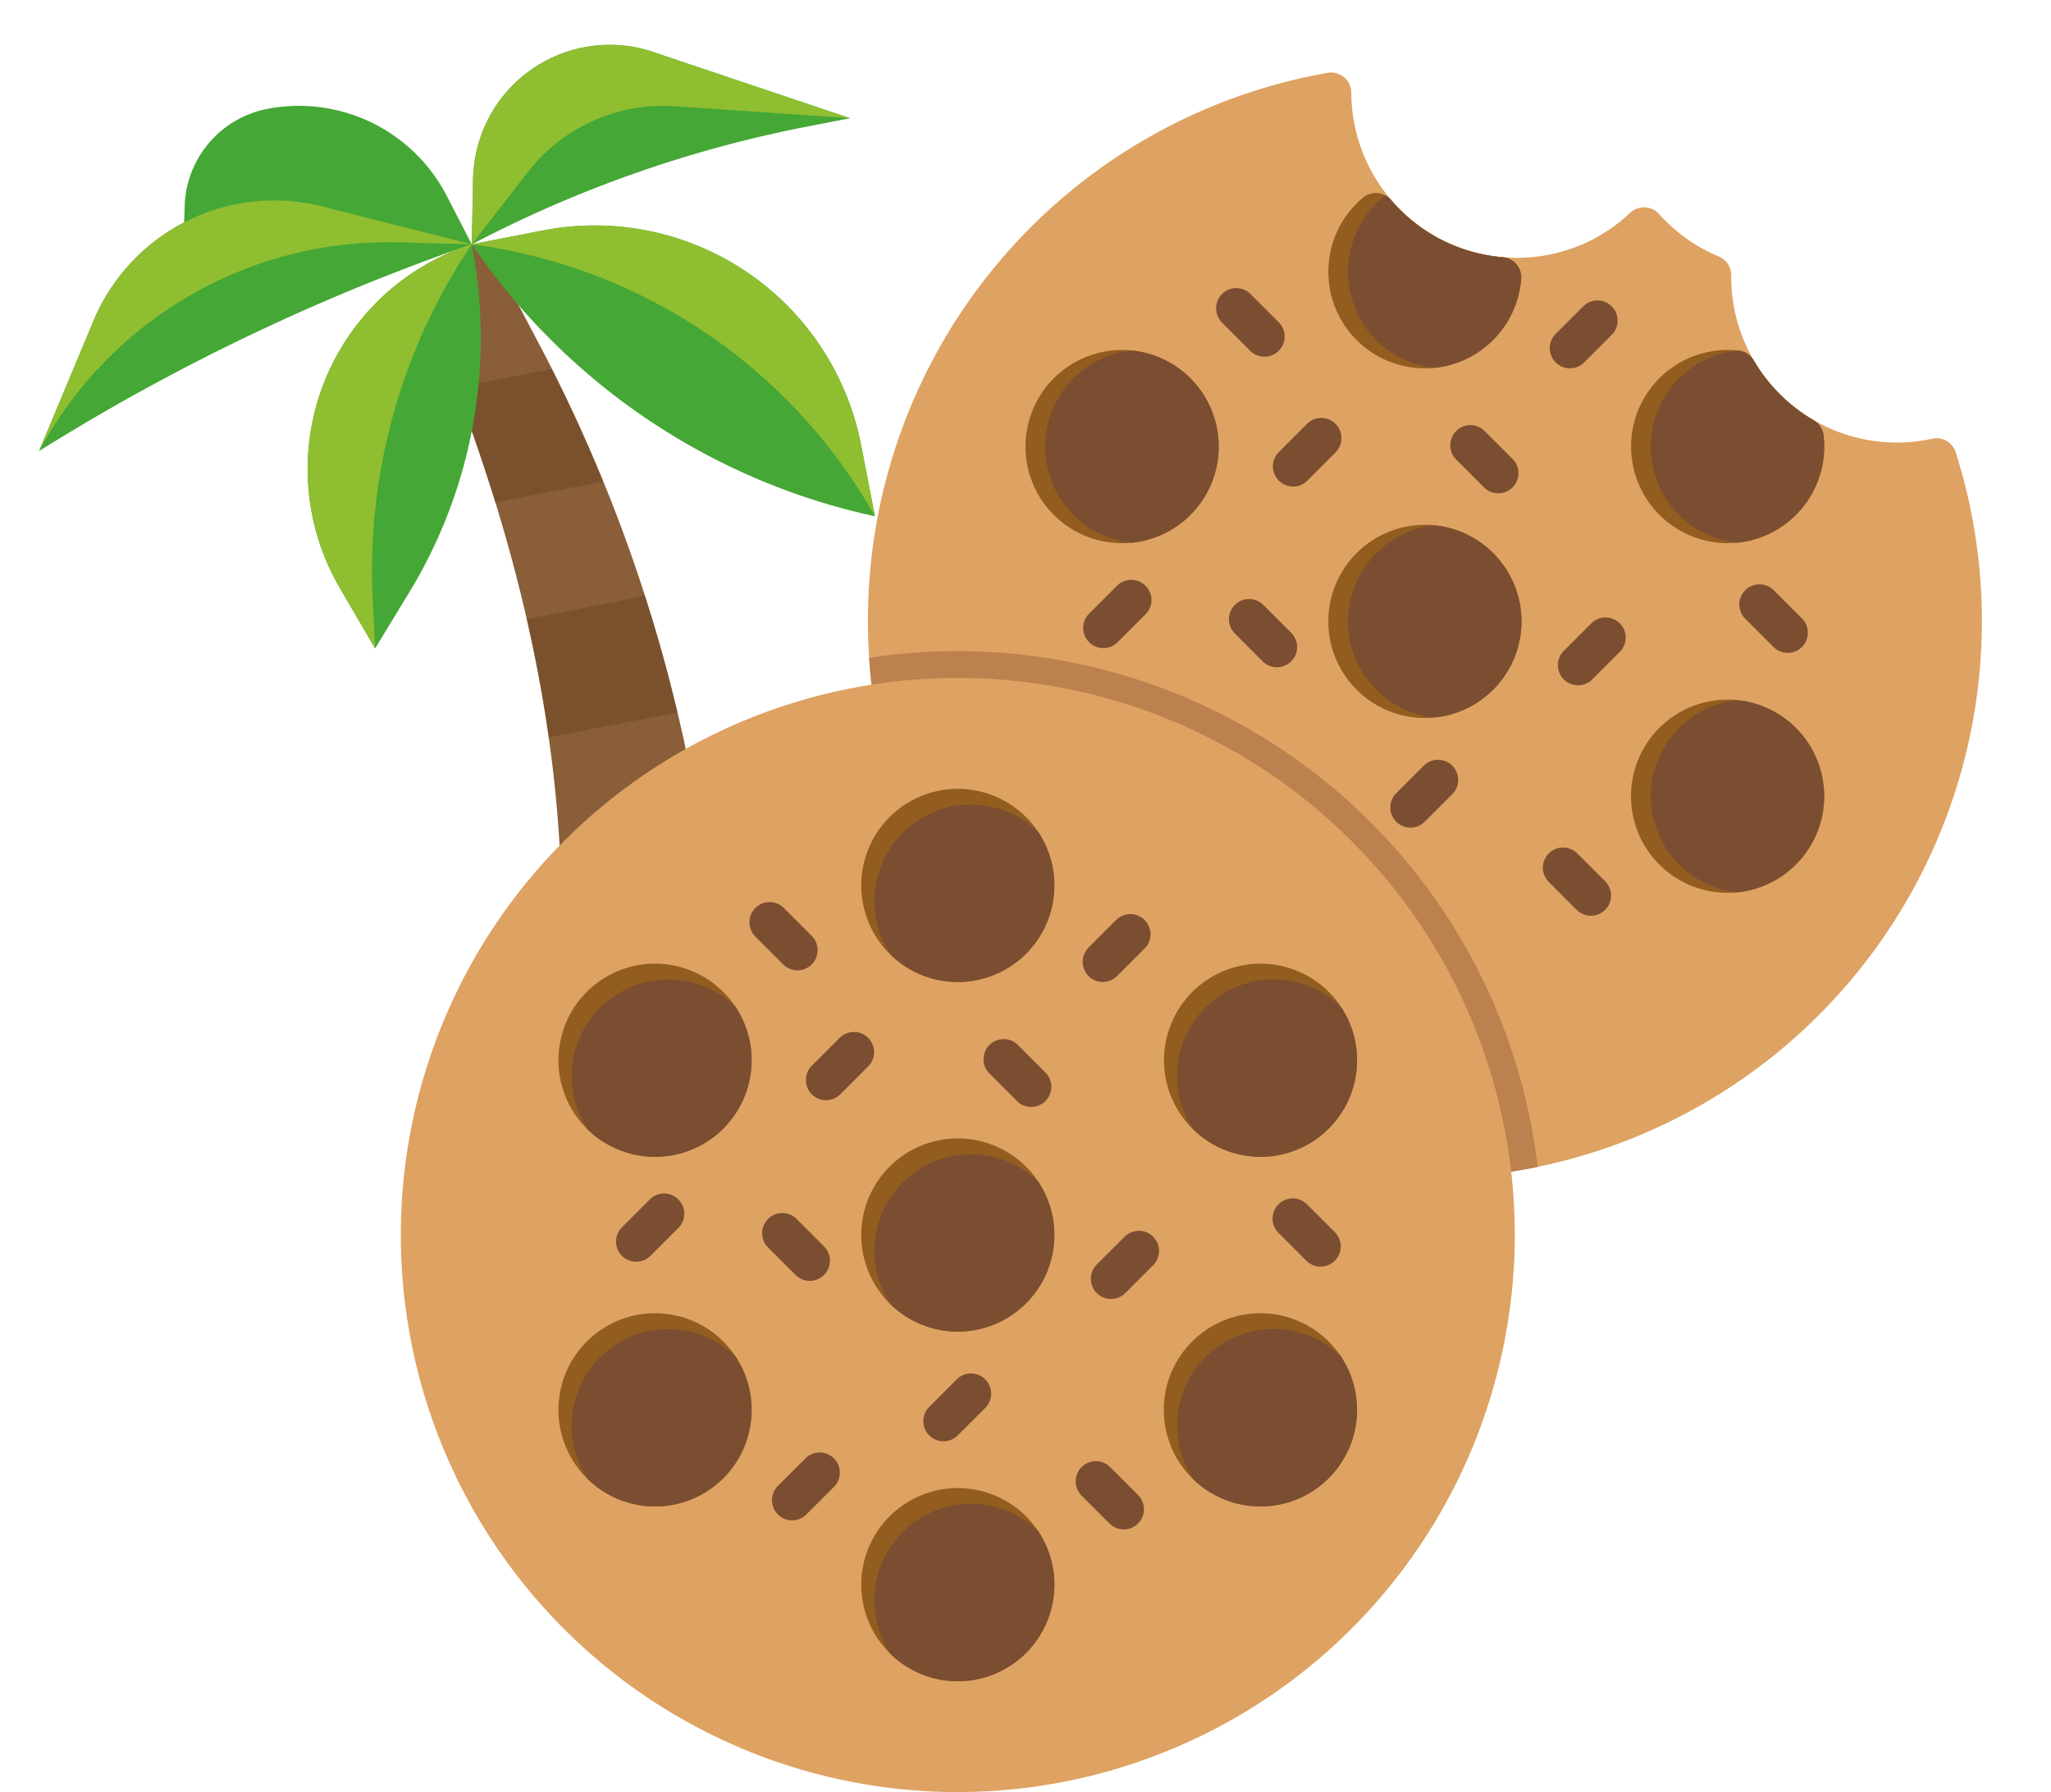 <svg xmlns="http://www.w3.org/2000/svg" xmlns:xlink="http://www.w3.org/1999/xlink" width="114.463" height="100" viewBox="0 0 114.463 100">
  <defs>
    <clipPath id="clip-path">
      <rect id="Rectangle_31413" data-name="Rectangle 31413" width="95.952" height="95.952" fill="#fff" stroke="#707070" stroke-width="1"/>
    </clipPath>
  </defs>
  <g id="Group_45072" data-name="Group 45072" transform="translate(-915.668 -2812.781)">
    <g id="coconut-tree_1_" data-name="coconut-tree (1)" transform="translate(914.735 2821.935) rotate(-11)">
      <path id="Path_85242" data-name="Path 85242" d="M2.322,10.23c2.015,13.463,1.09,25.1-2.275,35.406a1.919,1.919,0,0,0,1.867,2.339H7.494a1.919,1.919,0,0,0,1.891-1.59A87.276,87.276,0,0,0,6.891,6.022L6.232,3.838,4.313,0,1.434,6.717Z" transform="translate(21.594 9.598)" fill="#895e38"/>
      <path id="Path_85243" data-name="Path 85243" d="M1.318,0H9.311c-.08,2.241-.239,4.482-.492,6.717H0A67.209,67.209,0,0,0,1.318,0Z" transform="translate(22.895 44.141)" fill="#cb8152"/>
      <path id="Path_85244" data-name="Path 85244" d="M6.791,0c.266,2.232.439,4.472.532,6.717H0Q.165,3.441.055,0Z" transform="translate(24.865 30.708)" fill="#441b00" opacity="0.2"/>
      <path id="Path_85245" data-name="Path 85245" d="M5.695,0q.943,3.33,1.616,6.717H1.17C1.022,5.347.851,3.963.64,2.554L0,0Z" transform="translate(23.271 17.274)" fill="#441b00" opacity="0.2"/>
      <g id="Group_45071" data-name="Group 45071" transform="translate(0 0.001)">
        <path id="Path_85246" data-name="Path 85246" d="M11.626,0a27.3,27.3,0,0,1-7.1,18.363l-2.5,2.746L.739,17.421A13.163,13.163,0,0,1,11.626,0Z" transform="translate(14.281 9.597)" fill="#45a735"/>
        <path id="Path_85247" data-name="Path 85247" d="M15.523,9.6l-.854-2.918A9.284,9.284,0,0,0,5.757,0,5.7,5.7,0,0,0,.2,4.445L0,5.334Z" transform="translate(10.384 0.002)" fill="#45a735"/>
        <path id="Path_85248" data-name="Path 85248" d="M0,11.423A118.13,118.13,0,0,1,25.7,4.735l.2-.029L18.12,1.042A10.932,10.932,0,0,0,4.368,4.87Z" transform="translate(0 4.891)" fill="#45a735"/>
        <path id="Path_85249" data-name="Path 85249" d="M0,9.6A68.3,68.3,0,0,1,19.612,6.719h2.457L11.792.885A7.628,7.628,0,0,0,.768,6.028Z" transform="translate(25.907 0)" fill="#45a735"/>
        <path id="Path_85250" data-name="Path 85250" d="M19.19,19.19V15.138A15.138,15.138,0,0,0,4.051,0H0A36.541,36.541,0,0,0,19.19,19.19Z" transform="translate(25.907 9.597)" fill="#45a735"/>
      </g>
      <path id="Path_85251" data-name="Path 85251" d="M19.19,15.138V19.19A30.346,30.346,0,0,0,0,0H4.051A15.139,15.139,0,0,1,19.19,15.139Z" transform="translate(25.907 9.598)" fill="#90be31"/>
      <path id="Path_85252" data-name="Path 85252" d="M11.792.885,22.069,6.72,12.609,4.2A9.581,9.581,0,0,0,3.831,6.246L0,9.6.768,6.029A7.628,7.628,0,0,1,11.792.885Z" transform="translate(25.907 0)" fill="#90be31"/>
      <path id="Path_85253" data-name="Path 85253" d="M18.119,1.041l7.788,3.664-3.959-.88A22.151,22.151,0,0,0,0,11.422L4.369,4.869a10.932,10.932,0,0,1,13.75-3.828Z" transform="translate(0 4.892)" fill="#90be31"/>
      <path id="Path_85254" data-name="Path 85254" d="M11.626,0A32.563,32.563,0,0,0,2.414,18.423l-.384,2.687L.739,17.421A13.163,13.163,0,0,1,11.626,0Z" transform="translate(14.281 9.598)" fill="#90be31"/>
    </g>
    <g id="Mask_Group_10150" data-name="Mask Group 10150" transform="translate(934.18 2816.829)" clip-path="url(#clip-path)">
      <g id="Layer_x0020_1" transform="translate(3.858 0)">
        <g id="_402377304" transform="translate(0 0)">
          <path id="_342902256" d="M65.836,61.51a1.125,1.125,0,0,1-1.11-.958,28.844,28.844,0,0,0-31.933-24.3,1.121,1.121,0,0,1-1.244-.949,31.443,31.443,0,0,1-.348-4.661A31.019,31.019,0,0,1,56.856.028a1.125,1.125,0,0,1,1.32,1.1A9.248,9.248,0,0,0,67.41,10.35a9.2,9.2,0,0,0,6.331-2.513,1.125,1.125,0,0,1,1.608.069,9.308,9.308,0,0,0,3.335,2.371,1.125,1.125,0,0,1,.694,1.046v.108a9.241,9.241,0,0,0,11.217,9.012,1.123,1.123,0,0,1,1.312.757A31.1,31.1,0,0,1,65.97,61.5a1.136,1.136,0,0,1-.134.009Z" transform="translate(-5.132 -0.011)" fill="#dea262" fill-rule="evenodd"/>
          <path id="_342902136" d="M65.839,62.873a1.125,1.125,0,0,1-1.11-.958A28.844,28.844,0,0,0,32.8,37.611a1.121,1.121,0,0,1-1.244-.949c-.131-.868-.225-1.747-.282-2.628A32.6,32.6,0,0,1,68.579,62.442c-.856.175-1.724.318-2.606.422a1.138,1.138,0,0,1-.134.009Z" transform="translate(-5.135 -1.373)" fill="#bc814e" fill-rule="evenodd"/>
          <path id="_342902040" d="M35.115,97.388A31.084,31.084,0,1,1,66.2,66.3,31.119,31.119,0,0,1,35.115,97.388Z" transform="translate(-4.032 -1.437)" fill="#dea262" fill-rule="evenodd"/>
          <path id="_342902376" d="M36.2,52.446a5.389,5.389,0,1,1,5.389-5.389A5.4,5.4,0,0,1,36.2,52.446Z" transform="translate(-5.116 -1.698)" fill="#925d1f" fill-rule="evenodd"/>
          <path id="_342902496" d="M36.2,72.778a5.389,5.389,0,1,1,5.389-5.389A5.4,5.4,0,0,1,36.2,72.778Z" transform="translate(-5.116 -2.521)" fill="#925d1f" fill-rule="evenodd"/>
          <path id="_342902568" d="M53.81,62.613a5.407,5.407,0,0,1-4.67-2.7A5.39,5.39,0,0,1,53.8,51.834a5.389,5.389,0,0,1,.008,10.779Z" transform="translate(-5.829 -2.109)" fill="#925d1f" fill-rule="evenodd"/>
          <path id="_342901920" d="M53.8,82.945a5.39,5.39,0,1,1,4.67-2.7,5.387,5.387,0,0,1-4.67,2.7Z" transform="translate(-5.829 -2.932)" fill="#925d1f" fill-rule="evenodd"/>
          <path id="_342902064" d="M36.2,93.111a5.389,5.389,0,1,1,5.389-5.39A5.4,5.4,0,0,1,36.2,93.111Z" transform="translate(-5.116 -3.344)" fill="#925d1f" fill-rule="evenodd"/>
          <path id="_342902352" d="M18.595,82.945a5.39,5.39,0,1,1,2.691-.723A5.407,5.407,0,0,1,18.595,82.945Z" transform="translate(-4.403 -2.932)" fill="#925d1f" fill-rule="evenodd"/>
          <path id="_342901296" d="M18.587,62.613a5.389,5.389,0,1,1,4.671-2.7A5.381,5.381,0,0,1,18.587,62.613Z" transform="translate(-4.403 -2.109)" fill="#925d1f" fill-rule="evenodd"/>
          <g id="Group_45068" data-name="Group 45068" transform="translate(9.529 12.05)">
            <path id="_342901200" d="M36.23,52.483a5.37,5.37,0,0,1-3.752-1.525,5.386,5.386,0,0,1,8.236-6.85,5.386,5.386,0,0,1-4.484,8.375Z" transform="translate(-14.676 -13.785)" fill="#7b4e31" fill-rule="evenodd"/>
            <path id="_342901128" d="M36.23,72.815a5.37,5.37,0,0,1-3.752-1.525,5.386,5.386,0,0,1,8.235-6.85,5.386,5.386,0,0,1-4.483,8.375Z" transform="translate(-14.676 -14.608)" fill="#7b4e31" fill-rule="evenodd"/>
            <path id="_342901416" d="M53.841,62.65a5.409,5.409,0,0,1-3.757-1.525q-.095-.143-.182-.292a5.39,5.39,0,0,1,4.662-8.084,5.411,5.411,0,0,1,3.757,1.525q.095.142.181.292a5.389,5.389,0,0,1-4.663,8.084Z" transform="translate(-15.388 -14.196)" fill="#7b4e31" fill-rule="evenodd"/>
            <path id="_342901728" d="M53.834,82.983a5.4,5.4,0,0,1-3.742-1.516,5.388,5.388,0,0,1,8.224-6.87,5.39,5.39,0,0,1-4.482,8.386Z" transform="translate(-15.388 -15.019)" fill="#7b4e31" fill-rule="evenodd"/>
            <path id="_342901680" d="M36.23,93.149a5.37,5.37,0,0,1-3.751-1.525,5.386,5.386,0,0,1,8.235-6.851,5.387,5.387,0,0,1-4.484,8.376Z" transform="translate(-14.676 -15.431)" fill="#7b4e31" fill-rule="evenodd"/>
            <path id="_342901440" d="M18.626,82.983a5.41,5.41,0,0,1-3.757-1.525q-.095-.142-.181-.291a5.388,5.388,0,0,1,8.42-6.559q.095.142.181.291a5.39,5.39,0,0,1-4.663,8.085Z" transform="translate(-13.963 -15.02)" fill="#7b4e31" fill-rule="evenodd"/>
            <path id="_342901560" d="M18.618,62.65a5.421,5.421,0,0,1-3.75-1.521,5.392,5.392,0,0,1,8.24-6.858,5.392,5.392,0,0,1-4.49,8.379Z" transform="translate(-13.963 -14.196)" fill="#7b4e31" fill-rule="evenodd"/>
            <path id="_342901584" d="M44.819,52.738a1.125,1.125,0,0,1-.8-1.92l1.556-1.556a1.125,1.125,0,0,1,1.591,1.59l-1.556,1.556A1.121,1.121,0,0,1,44.819,52.738Z" transform="translate(-15.166 -14.042)" fill="#7b4e31" fill-rule="evenodd"/>
            <path id="_342901056" d="M26.987,52.062a1.12,1.12,0,0,1-.795-.33l-1.556-1.556a1.125,1.125,0,0,1,1.591-1.591l1.556,1.556a1.125,1.125,0,0,1-.8,1.92Z" transform="translate(-14.381 -14.015)" fill="#7b4e31" fill-rule="evenodd"/>
            <path id="_342901224" d="M17.68,69.007a1.125,1.125,0,0,1-.8-1.921l1.556-1.556a1.125,1.125,0,0,1,1.591,1.591l-1.556,1.556a1.121,1.121,0,0,1-.8.33Z" transform="translate(-14.068 -14.7)" fill="#7b4e31" fill-rule="evenodd"/>
            <path id="_342900720" d="M26.744,84.048a1.125,1.125,0,0,1-.795-1.92l1.556-1.556a1.125,1.125,0,0,1,1.59,1.591L27.54,83.718a1.12,1.12,0,0,1-.8.33Z" transform="translate(-14.435 -15.309)" fill="#7b4e31" fill-rule="evenodd"/>
            <path id="_342901032" d="M45.968,84.574a1.121,1.121,0,0,1-.8-.33l-1.556-1.556A1.124,1.124,0,1,1,45.208,81.1l1.556,1.556a1.124,1.124,0,0,1-.8,1.919Z" transform="translate(-15.15 -15.331)" fill="#7b4e31" fill-rule="evenodd"/>
            <path id="_342900288" d="M57.419,69.292a1.123,1.123,0,0,1-.8-.33l-1.556-1.556a1.125,1.125,0,1,1,1.591-1.591l1.556,1.556a1.125,1.125,0,0,1-.8,1.92Z" transform="translate(-15.613 -14.712)" fill="#7b4e31" fill-rule="evenodd"/>
            <path id="_342900504" d="M40.583,60.007a1.12,1.12,0,0,1-.795-.33l-1.556-1.556a1.125,1.125,0,0,1,1.59-1.591l1.556,1.556a1.125,1.125,0,0,1-.8,1.92Z" transform="translate(-14.932 -14.336)" fill="#7b4e31" fill-rule="evenodd"/>
            <path id="_342900936" d="M35.546,79.45a1.125,1.125,0,0,1-.795-1.92l1.556-1.556a1.125,1.125,0,0,1,1.59,1.591L36.341,79.12a1.122,1.122,0,0,1-.8.33Z" transform="translate(-14.791 -15.123)" fill="#7b4e31" fill-rule="evenodd"/>
            <path id="_342901008" d="M27.708,70.123a1.12,1.12,0,0,1-.795-.33l-1.556-1.556a1.125,1.125,0,0,1,1.59-1.591L28.5,68.2a1.125,1.125,0,0,1-.8,1.92Z" transform="translate(-14.411 -14.746)" fill="#7b4e31" fill-rule="evenodd"/>
            <path id="_342900384" d="M45.288,71.173a1.125,1.125,0,0,1-.795-1.92L46.05,67.7a1.125,1.125,0,0,1,1.591,1.591l-1.556,1.556A1.118,1.118,0,0,1,45.288,71.173Z" transform="translate(-15.185 -14.788)" fill="#7b4e31" fill-rule="evenodd"/>
            <path id="_342897384" d="M28.714,59.612a1.125,1.125,0,0,1-.795-1.92l1.556-1.556a1.125,1.125,0,0,1,1.591,1.591L29.51,59.283A1.126,1.126,0,0,1,28.714,59.612Z" transform="translate(-14.514 -14.32)" fill="#7b4e31" fill-rule="evenodd"/>
            <path id="_342897288" d="M71.987,17.052a1.125,1.125,0,0,1-.8-1.92l1.556-1.556a1.125,1.125,0,0,1,1.591,1.59l-1.556,1.556A1.12,1.12,0,0,1,71.987,17.052Z" transform="translate(-16.266 -12.597)" fill="#7b4e31" fill-rule="evenodd"/>
            <path id="_342897888" d="M54.155,16.375a1.125,1.125,0,0,1-.8-.33L51.8,14.49a1.125,1.125,0,1,1,1.591-1.59l1.556,1.556a1.125,1.125,0,0,1-.8,1.92Z" transform="translate(-15.481 -12.57)" fill="#7b4e31" fill-rule="evenodd"/>
            <path id="_342897744" d="M44.848,33.321a1.125,1.125,0,0,1-.8-1.92l1.556-1.556A1.125,1.125,0,0,1,47.2,31.435l-1.556,1.556A1.12,1.12,0,0,1,44.848,33.321Z" transform="translate(-15.167 -13.256)" fill="#7b4e31" fill-rule="evenodd"/>
            <path id="_342897216" d="M73.137,48.887a1.126,1.126,0,0,1-.795-.329L70.786,47a1.124,1.124,0,1,1,1.589-1.591l1.556,1.556a1.124,1.124,0,0,1-.794,1.92Z" transform="translate(-16.25 -13.886)" fill="#7b4e31" fill-rule="evenodd"/>
            <path id="_342897504" d="M84.588,33.6a1.124,1.124,0,0,1-.8-.33l-1.556-1.556a1.125,1.125,0,1,1,1.591-1.59l1.556,1.556a1.125,1.125,0,0,1-.8,1.92Z" transform="translate(-16.713 -13.267)" fill="#7b4e31" fill-rule="evenodd"/>
            <path id="_342897456" d="M67.75,24.321a1.124,1.124,0,0,1-.795-.329L65.4,22.437a1.124,1.124,0,1,1,1.589-1.591L68.545,22.4a1.124,1.124,0,0,1-.794,1.92Z" transform="translate(-16.032 -12.892)" fill="#7b4e31" fill-rule="evenodd"/>
            <path id="_342897624" d="M62.714,43.763a1.125,1.125,0,0,1-.8-1.92l1.556-1.556a1.125,1.125,0,0,1,1.591,1.59l-1.556,1.556a1.122,1.122,0,0,1-.8.33Z" transform="translate(-15.891 -13.679)" fill="#7b4e31" fill-rule="evenodd"/>
            <path id="_342913416" d="M54.877,34.436a1.123,1.123,0,0,1-.8-.33L52.526,32.55a1.125,1.125,0,0,1,1.591-1.591l1.556,1.556a1.125,1.125,0,0,1-.8,1.92Z" transform="translate(-15.51 -13.301)" fill="#7b4e31" fill-rule="evenodd"/>
            <path id="_342912984" d="M72.457,35.486a1.125,1.125,0,0,1-.8-1.92l1.556-1.556a1.125,1.125,0,0,1,1.591,1.59l-1.556,1.556a1.122,1.122,0,0,1-.8.33Z" transform="translate(-16.285 -13.344)" fill="#7b4e31" fill-rule="evenodd"/>
            <path id="_342912816" d="M55.882,23.925a1.125,1.125,0,0,1-.8-1.92l1.556-1.556a1.125,1.125,0,1,1,1.591,1.59L56.677,23.6a1.119,1.119,0,0,1-.8.33Z" transform="translate(-15.614 -12.876)" fill="#7b4e31" fill-rule="evenodd"/>
          </g>
          <g id="Group_45069" data-name="Group 45069" transform="translate(34.868 6.723)">
            <path id="_342913104" d="M63.367,37.092A5.389,5.389,0,1,1,68.756,31.7,5.4,5.4,0,0,1,63.367,37.092Z" transform="translate(-41.084 -7.799)" fill="#925d1f" fill-rule="evenodd"/>
            <path id="_342913056" d="M80.972,47.259a5.39,5.39,0,1,1,4.671-2.7A5.389,5.389,0,0,1,80.972,47.259Z" transform="translate(-41.796 -8.21)" fill="#925d1f" fill-rule="evenodd"/>
            <path id="_342913152" d="M45.755,26.926a5.39,5.39,0,1,1,4.67-2.7,5.388,5.388,0,0,1-4.67,2.7Z" transform="translate(-40.371 -7.387)" fill="#925d1f" fill-rule="evenodd"/>
            <path id="_342912600" d="M63.367,16.8A5.389,5.389,0,0,1,59.908,7.28a1.125,1.125,0,0,1,1.576.13A9.173,9.173,0,0,0,67.714,10.6a1.125,1.125,0,0,1,1.028,1.2,5.405,5.405,0,0,1-5.375,5Z" transform="translate(-41.084 -7.018)" fill="#925d1f" fill-rule="evenodd"/>
            <path id="_342913296" d="M80.979,26.926a5.406,5.406,0,0,1-4.67-2.7,5.389,5.389,0,0,1,1.973-7.361,5.418,5.418,0,0,1,3.309-.687,1.123,1.123,0,0,1,.84.549,9.31,9.31,0,0,0,3.345,3.335,1.128,1.128,0,0,1,.552.842,5.391,5.391,0,0,1-5.35,6.017Z" transform="translate(-41.796 -7.387)" fill="#925d1f" fill-rule="evenodd"/>
          </g>
          <g id="Group_45070" data-name="Group 45070" transform="translate(35.966 6.866)">
            <path id="_342912576" d="M63.963,26.344a5.389,5.389,0,0,1,0,10.722,5.389,5.389,0,0,1,0-10.722Z" transform="translate(-42.228 -7.943)" fill="#7b4e31" fill-rule="evenodd"/>
            <path id="_342913248" d="M81.574,36.509a5.39,5.39,0,0,1-.007,10.723,5.39,5.39,0,0,1,.007-10.723Z" transform="translate(-42.941 -8.354)" fill="#7b4e31" fill-rule="evenodd"/>
            <path id="_342913224" d="M46.358,16.176A5.39,5.39,0,0,1,46.351,26.9a5.389,5.389,0,0,1,.007-10.723Z" transform="translate(-41.516 -7.531)" fill="#7b4e31" fill-rule="evenodd"/>
            <path id="_402376056" d="M61.225,7.166a1.121,1.121,0,0,1,.3.249,9.173,9.173,0,0,0,6.231,3.191,1.125,1.125,0,0,1,1.028,1.2A5.408,5.408,0,0,1,63.96,16.78a5.389,5.389,0,0,1-2.907-9.494,1.148,1.148,0,0,1,.173-.12Z" transform="translate(-42.228 -7.166)" fill="#7b4e31" fill-rule="evenodd"/>
            <path id="_402373728" d="M81.578,16.178l.06.007a1.123,1.123,0,0,1,.84.549,9.31,9.31,0,0,0,3.345,3.335,1.128,1.128,0,0,1,.552.842,5.392,5.392,0,0,1-4.8,5.989,5.407,5.407,0,0,1-4.121-2.667,5.389,5.389,0,0,1,1.973-7.361,5.417,5.417,0,0,1,2.152-.693Z" transform="translate(-42.941 -7.531)" fill="#7b4e31" fill-rule="evenodd"/>
          </g>
        </g>
      </g>
    </g>
  </g>
</svg>
